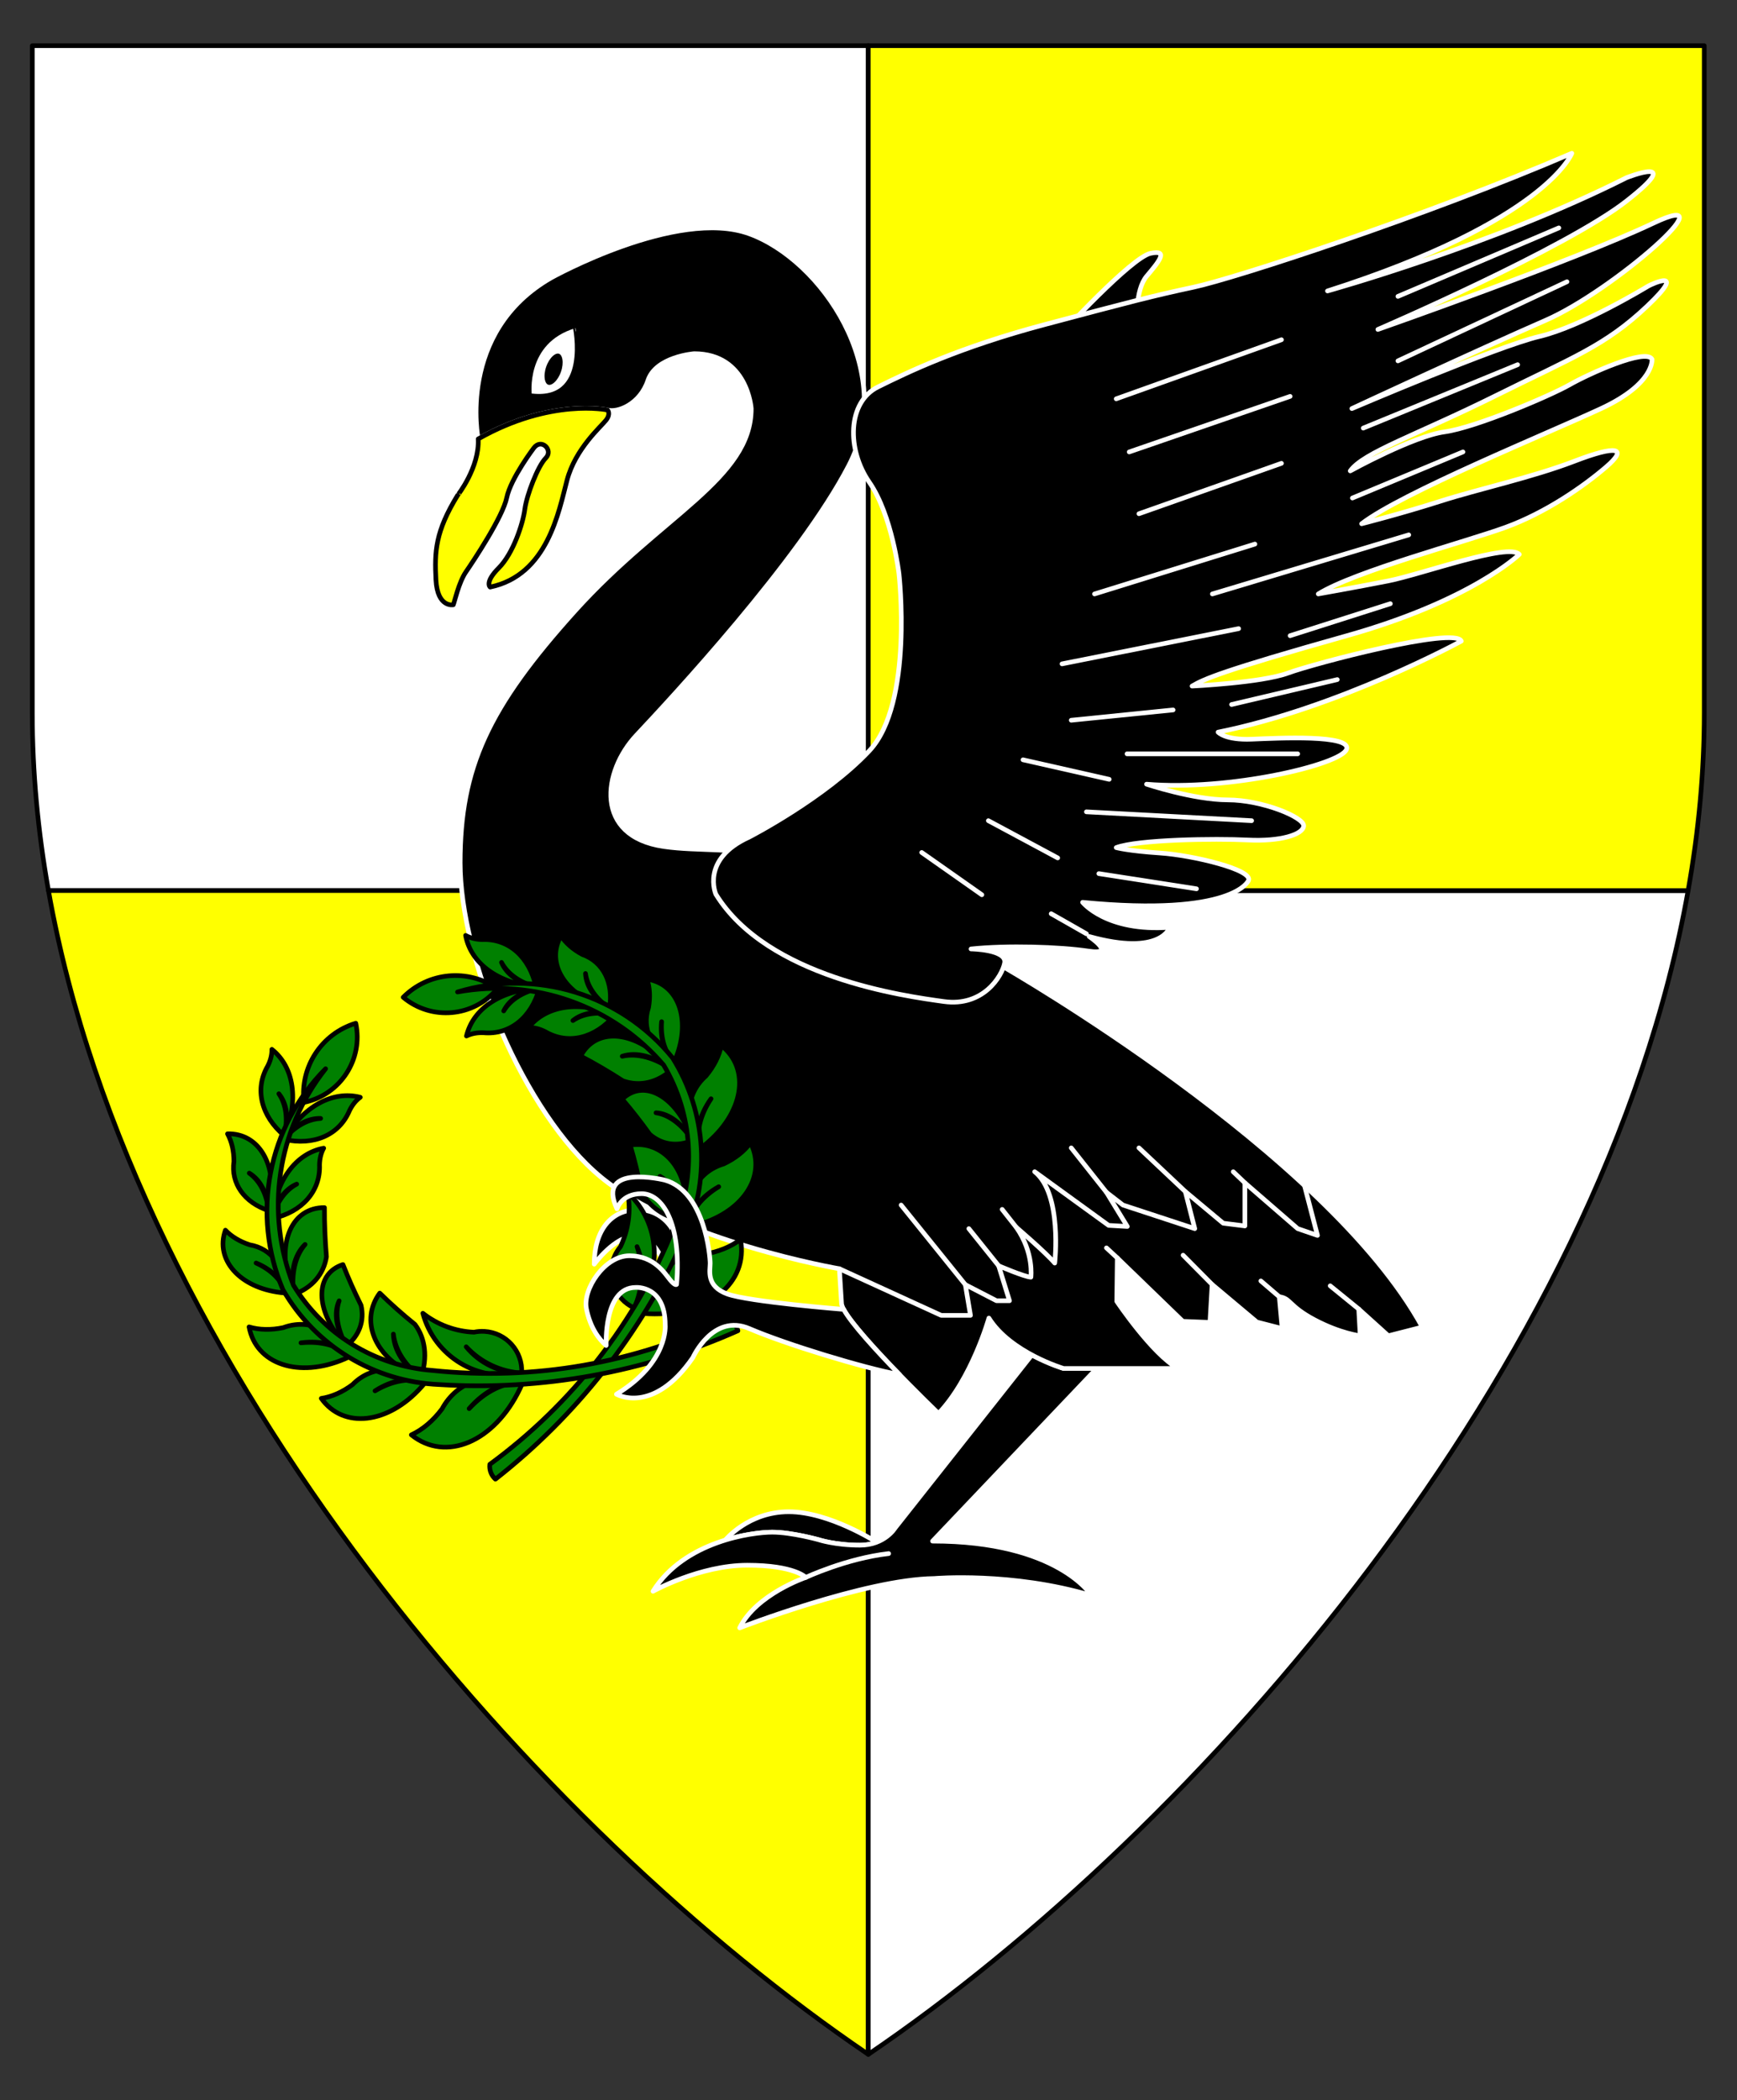 <?xml version="1.0" encoding="utf-8"?>
<!-- Generator: Adobe Illustrator 15.0.0, SVG Export Plug-In . SVG Version: 6.00 Build 0)  -->
<!DOCTYPE svg PUBLIC "-//W3C//DTD SVG 1.1//EN" "http://www.w3.org/Graphics/SVG/1.1/DTD/svg11.dtd">
<svg version="1.1" xmlns="http://www.w3.org/2000/svg" xmlns:xlink="http://www.w3.org/1999/xlink" x="0px" y="0px"
	 width="373.75px" height="451.681px" viewBox="0 0 373.75 451.681" enable-background="new 0 0 373.75 451.681"
	 xml:space="preserve">
<rect x="0" y="0" width="373.75" height="451.681" fill="#333333" stroke="none"/>
<g id="Field">
	<g>
		<path fill="#FFFFFF" stroke="#000000" stroke-linejoin="round" stroke-miterlimit="10" d="M186.828,9.828H6.953v143.516
			c0,12.727,1.211,25.485,3.471,38.188h176.451L186.828,9.828z"/>
		<path fill="#FFFF00" stroke="#000000" stroke-linejoin="round" stroke-miterlimit="10" d="M186.828,441.828
			C116.203,393.906,28.762,294.594,10.424,191.531h176.404V441.828z"/>
		<path fill="#FFFFFF" stroke="#000000" stroke-linejoin="round" stroke-miterlimit="10" d="M363.232,191.531
			c-18.338,103.063-105.781,202.375-176.405,250.297V191.531H363.232z"/>
		<path fill="#FFFF00" stroke="#000000" stroke-linejoin="round" stroke-miterlimit="10" d="M363.232,191.531
			c2.26-12.702,3.471-25.461,3.471-38.188V9.828H186.828v181.703H363.232z"/>
	</g>
</g>
<g id="Layer_3">
	<g>
		<path stroke="#FFFFFF" stroke-linecap="round" stroke-linejoin="round" stroke-miterlimit="10" d="M156.06,331.217
			c4.352-1.335,8.243-1.697,10.094-1.697c4.196,0,10.024,1.632,10.024,1.632s3.497,1.165,8.859,1.165
			c1.406,0,2.595-0.257,3.585-0.636c0,0-10.151-6.553-18.894-6.553S156.06,331.217,156.06,331.217z"/>
		<path stroke="#FFFFFF" stroke-linecap="round" stroke-linejoin="round" stroke-miterlimit="10" d="M235.977,294.315h-7.109
			c0,0-3.165-0.938-6.844-2.912l-29.409,37.184c0,0-2.215,3.729-7.577,3.729s-8.859-1.165-8.859-1.165s-5.828-1.632-10.024-1.632
			c-4.197,0-18.884,1.864-25.646,12.705c0,0,10.083-5.595,20.283-5.595s12.589,2.623,12.589,2.623s-10.666,3.613-14.221,10.841
			c0,0,26.985-10.434,41.849-10.608c0,0,16.728-1.457,33.863,3.672c0,0-7.17-11.715-34.213-11.715L235.977,294.315z"/>
		<path stroke="#FFFFFF" stroke-linecap="round" stroke-linejoin="round" stroke-miterlimit="10" d="M102.896,94.4
			c0,0-4.663-23.002,15.698-34.66c0,0,27.044-15.076,42.586-9.481c15.542,5.596,32.018,29.53,21.449,49.891
			c-10.569,20.361-38.391,50.203-45.695,57.975c-7.305,7.771-9.169,21.758,5.906,23.935c15.076,2.177,30.308-4.041,73.206,25.957
			c0,0,69.475,39.787,89.99,77.4l-7.305,1.865l-6.373-5.75l0.311,5.75c0,0-4.196-0.465-9.791-3.419
			c-5.596-2.952-5.129-4.662-7.615-4.974l0.621,6.839l-5.439-1.398l-9.637-8.082l-0.466,8.16l-5.828-0.233l-14.105-13.639
			l-0.116,9.326c0,0,7.577,11.307,13.172,14.454h-24.596c0,0-11.424-3.381-16.086-10.841c0,0-3.614,12.939-10.841,20.516
			c0,0-20.633-19.816-20.867-23.663c-0.233-3.847-0.466-7.46-0.466-7.46s-34.621-5.945-51.29-19.7
			c-16.669-13.755-30.308-47.094-30.308-67.61s6.062-33.494,24.712-54.166c18.651-20.671,37.923-28.443,37.923-43.518
			c0,0-0.776-11.812-12.278-11.812c0,0-8.237,0.621-9.947,5.75c-1.71,5.129-6.528,6.994-8.704,6.373
			C130.716,88.184,118.516,85.541,102.896,94.4z"/>
		<path fill="#FFFF00" stroke="#000000" stroke-linecap="round" stroke-linejoin="round" stroke-miterlimit="10" d="M102.896,94.4
			c15.62-8.859,27.821-6.217,27.821-6.217s0.777,0.776-0.311,2.175c-1.088,1.399-6.605,6.14-8.393,12.901
			c-1.788,6.761-4.196,20.438-16.553,23.002c0,0-1.243-1.009,1.865-4.118c3.108-3.109,5.207-9.559,5.595-12.589
			c0.389-3.031,2.797-9.326,4.507-11.036c1.709-1.708-0.933-4.352-2.564-2.175c0,0-4.974,6.547-5.829,10.695
			c-0.855,4.147-7.227,13.706-8.781,15.959c-1.554,2.255-2.487,6.606-2.72,7.073c0,0-3.419,0.699-3.73-5.362
			s-0.155-10.336,4.663-18.185C98.466,106.523,103.206,100.54,102.896,94.4z"/>
		<path stroke="#FFFFFF" stroke-linecap="round" stroke-linejoin="round" stroke-miterlimit="10" d="M143.194,273.994
			c0.408,0.503,0.729,0.951,0.985,1.263c1.107,1.34,1.399,0.99,1.399,0.99c0.375-4.522,0.135-8.22-0.517-11.134
			c0,0-2.048-4.952-7.876-4.952c-5.829,0-9.326,4.662-9.326,11.715c0,0,4.433-6.12,8.948-6.12
			C136.809,265.756,142.029,266.067,143.194,273.994z"/>
		<g>
			<g>
				<path id="path97" fill="#008000" stroke="#000000" stroke-linecap="round" stroke-linejoin="round" stroke-miterlimit="3" d="
					M107.014,212.631c-6.308-4.373-14.843-3.592-20.254,1.853c6.07,5.083,15.114,4.285,20.198-1.787
					C106.978,212.675,106.995,212.653,107.014,212.631z"/>
				<path id="path102" fill="#008000" stroke="#000000" stroke-linecap="round" stroke-linejoin="round" stroke-miterlimit="3" d="
					M137.07,268.109c1.5,4.312,1.278,9.036-0.616,13.188c-4.263-1.971-6.12-7.025-4.149-11.287c0.317-0.685,0.722-1.322,1.206-1.899
					c1.723-3.615,2.27-7.681,1.561-11.62c7.043,6.557,7.653,17.507,1.383,24.807C138.633,277.218,138.86,272.373,137.07,268.109z"/>
				<path id="path107" fill="#008000" stroke="#000000" stroke-linecap="round" stroke-linejoin="round" stroke-miterlimit="3" d="
					M142.007,252.988c2.867,1.977,4.806,5.42,5.415,9.609c-4.412-0.725-7.817-3.067-9.435-6.491
					c-0.649-3.362-1.446-6.648-2.392-9.843c7.074-1.055,12.475,5.226,12.066,14.021c-0.035,0.767-0.116,1.54-0.24,2.313
					C147.028,258.263,145.038,254.735,142.007,252.988z"/>
				<path id="path112" fill="#008000" stroke="#000000" stroke-linecap="round" stroke-linejoin="round" stroke-miterlimit="3" d="
					M141.16,239.328c2.803,0.409,5.615,2.533,7.851,5.934c-3.305,1.408-6.633,0.929-9.219-1.329
					c-1.903-2.656-3.873-5.173-5.904-7.543c4.335-4.201,10.729-1.188,14.28,6.732c0.31,0.688,0.591,1.404,0.843,2.14
					C146.857,241.638,143.974,239.459,141.16,239.328z"/>
				<path id="path117" fill="#008000" stroke="#000000" stroke-linecap="round" stroke-linejoin="round" stroke-miterlimit="3" d="
					M133.891,227.165c3.189-0.729,7.006,0.302,10.655,2.878c-3.084,2.807-6.869,3.679-10.489,2.42
					c-3.02-1.948-6.062-3.73-9.118-5.333c3.2-6.102,11.224-5.628,17.922,1.057c0.583,0.583,1.147,1.202,1.685,1.856
					C140.907,227.199,136.994,226.145,133.891,227.165z"/>
				<path id="path122" fill="#008000" stroke="#000000" stroke-linecap="round" stroke-linejoin="round" stroke-miterlimit="3" d="
					M123.277,219.484c2.305-1.573,5.531-1.99,9.008-1.165c-4.24,5.025-10.075,6.419-14.955,3.57
					c-1.214-0.619-2.453-0.93-3.601-0.902c3.81-4.801,11.029-5.839,18.556-2.668C128.751,217.287,125.442,217.716,123.277,219.484z"
					/>
				<path id="path127" fill="#008000" stroke="#000000" stroke-linecap="round" stroke-linejoin="round" stroke-miterlimit="3" d="
					M108.386,217.413c1.425-2.4,4.173-4.143,7.672-4.863c-1.719,6.346-6.419,10.074-12.044,9.555
					c-1.363-0.049-2.616,0.193-3.646,0.705c1.426-5.961,7.529-9.954,15.69-10.26C112.419,213.106,109.602,214.893,108.386,217.413z"
					/>
				<path id="path132" fill="#008000" stroke="#000000" stroke-linecap="round" stroke-linejoin="round" stroke-miterlimit="3" d="
					M107.911,206.984c1.299,2.469,3.953,4.35,7.411,5.253c-1.388-6.427-5.887-10.394-11.534-10.166
					c-1.363-0.022-2.601-0.33-3.603-0.895c1.112,6.029,7.003,10.331,15.137,11.061C111.716,211.492,108.995,209.563,107.911,206.984
					z"/>
				<path id="path137" fill="#008000" stroke="#000000" stroke-linecap="round" stroke-linejoin="round" stroke-miterlimit="3" d="
					M125.979,209.368c0.375,2.767,2.226,5.442,5.167,7.472c0.925-5.462-1.353-9.974-5.84-11.563
					c-1.978-1.053-3.559-2.432-4.602-4.008c-3.328,5.866,0.875,12.707,9.386,15.281c0.348,0.105,0.699,0.202,1.056,0.291
					C128.012,214.905,126.115,212.162,125.979,209.368z"/>
				<path id="path142" fill="#008000" stroke="#000000" stroke-linecap="round" stroke-linejoin="round" stroke-miterlimit="3" d="
					M142.358,219.728c-0.364,3.641,0.628,6.809,2.711,8.67c-4.875-2.63-7.029-7.204-5.522-11.719
					c0.387-2.207,0.274-4.301-0.327-6.093c6.672,0.984,9.478,8.507,6.271,16.801c-0.131,0.339-0.272,0.676-0.422,1.011
					C143.09,226.431,142.114,223.312,142.358,219.728z"/>
				<path id="path147" fill="#008000" stroke="#000000" stroke-linecap="round" stroke-linejoin="round" stroke-miterlimit="3" d="
					M152.991,236.305c-2.572,3.59-3.443,7.506-2.382,10.717c-3.518-5.71-3.019-11.799,1.277-15.609
					c1.731-2.074,2.872-4.333,3.32-6.571c6.387,5.076,4.798,14.647-3.552,21.379c-0.339,0.275-0.688,0.543-1.045,0.802
					C149.72,243.763,150.578,239.907,152.991,236.305z"/>
				<path id="path152" fill="#008000" stroke="#000000" stroke-linecap="round" stroke-linejoin="round" stroke-miterlimit="3" d="
					M154.641,255.227c-3.851,2.166-6.294,5.348-6.688,8.706c-0.777-6.66,2.249-11.97,7.754-13.609
					c2.444-1.147,4.434-2.712,5.786-4.552c3.644,7.301-1.842,15.304-12.254,17.877c-0.424,0.106-0.854,0.199-1.286,0.284
					C148.524,260.604,150.93,257.473,154.641,255.227z"/>
				<path id="path157" fill="#008000" stroke="#000000" stroke-linecap="round" stroke-linejoin="round" stroke-miterlimit="3" d="
					M148.513,274.903c-5.063,1.173-8.856,3.933-10.385,7.555c1.265-7.685,6.404-12.629,13.173-12.677
					c3.143-0.491,5.902-1.596,8.027-3.211c1.782,9.32-7.013,16.479-19.647,15.988c-0.517-0.022-1.034-0.057-1.553-0.101
					C139.848,278.925,143.583,276.209,148.513,274.903z"/>
				<path id="path162" fill="#008000" stroke="#000000" stroke-linecap="round" stroke-linejoin="round" stroke-miterlimit="3" d="
					M105.395,314.928c17.677-12.928,31.386-30.544,39.577-50.854c4.953-11.344,4.143-24.376-2.176-35.017
					c-10.931-12.759-27.821-18.745-44.347-15.717c16.879-5.117,35.175,0.496,46.282,14.198c7.411,11.839,8.253,26.648,2.232,39.253
					c-9.125,20.109-22.971,37.719-40.361,51.328C105.702,317.317,105.251,316.125,105.395,314.928z"/>
			</g>
			<g>
				
					<path id="path97_1_" fill="#008000" stroke="#000000" stroke-linecap="round" stroke-linejoin="round" stroke-miterlimit="3" d="
					M65.498,237.069c7.747-1.645,12.695-9.256,11.052-17.003c-7.348,2.226-12.039,9.398-11.135,17.02
					C65.442,237.082,65.471,237.075,65.498,237.069z"/>
				
					<path id="path102_1_" fill="#008000" stroke="#000000" stroke-linecap="round" stroke-linejoin="round" stroke-miterlimit="3" d="
					M112.25,295.297c-9.389,2.113-18.772-3.561-21.262-12.856c3.15,2.473,6.996,3.897,10.996,4.07
					c0.737-0.156,1.492-0.215,2.243-0.173C108.917,286.597,112.508,290.605,112.25,295.297c-4.557-0.274-8.833-2.297-11.938-5.643
					C103.241,293.233,107.625,295.305,112.25,295.297z"/>
				
					<path id="path107_1_" fill="#008000" stroke="#000000" stroke-linecap="round" stroke-linejoin="round" stroke-miterlimit="3" d="
					M90.589,296.211c-0.74-0.253-1.46-0.546-2.155-0.872c-7.961-3.767-10.971-11.481-6.724-17.233
					c2.379,2.335,4.907,4.578,7.574,6.729C91.549,287.867,92.021,291.973,90.589,296.211c-3.415-2.502-5.545-5.83-5.947-9.29
					C84.764,290.42,86.947,293.831,90.589,296.211z"/>
				
					<path id="path112_1_" fill="#008000" stroke="#000000" stroke-linecap="round" stroke-linejoin="round" stroke-miterlimit="3" d="
					M74.533,289.481c-0.53-0.564-1.03-1.149-1.494-1.749c-5.33-6.848-4.992-13.909,0.752-15.768
					c1.141,2.907,2.439,5.825,3.893,8.752C78.465,284.061,77.329,287.223,74.533,289.481c-1.952-3.568-2.511-7.049-1.557-9.717
					C71.771,282.313,72.342,285.883,74.533,289.481z"/>
				
					<path id="path117_1_" fill="#008000" stroke="#000000" stroke-linecap="round" stroke-linejoin="round" stroke-miterlimit="3" d="
					M63.188,278.402c-0.326-0.781-0.61-1.57-0.851-2.359c-2.762-9.052,0.584-16.359,7.474-16.324
					c-0.019,3.451,0.126,6.974,0.431,10.555C69.66,274.06,67.113,276.992,63.188,278.402c-0.566-4.432,0.313-8.284,2.456-10.763
					C63.286,269.903,62.383,273.855,63.188,278.402z"/>
				
					<path id="path122_1_" fill="#008000" stroke="#000000" stroke-linecap="round" stroke-linejoin="round" stroke-miterlimit="3" d="
					M58.585,262.075c0.729-8.135,5.033-14.022,11.061-15.14c-0.566,1.004-0.872,2.242-0.895,3.604
					C68.978,256.187,65.011,260.688,58.585,262.075c0.901-3.459,2.784-6.112,5.254-7.411
					C61.26,255.748,59.331,258.469,58.585,262.075z"/>
				
					<path id="path127_1_" fill="#008000" stroke="#000000" stroke-linecap="round" stroke-linejoin="round" stroke-miterlimit="3" d="
					M61.099,245.036c4.098-7.063,10.487-10.582,16.421-9.045c-0.935,0.67-1.737,1.665-2.332,2.889
					C73.006,244.093,67.51,246.495,61.099,245.036c2.278-2.752,5.105-4.362,7.893-4.495
					C66.198,240.434,63.299,242.084,61.099,245.036z"/>
				
					<path id="path132_1_" fill="#008000" stroke="#000000" stroke-linecap="round" stroke-linejoin="round" stroke-miterlimit="3" d="
					M61.17,244.24c3.171-7.526,2.132-14.746-2.669-18.556c0.028,1.147-0.281,2.388-0.901,3.601
					C54.752,234.166,56.146,240,61.17,244.24c0.825-3.477,0.408-6.703-1.166-9.009C61.775,237.397,62.202,240.707,61.17,244.24z"/>
				
					<path id="path137_1_" fill="#008000" stroke="#000000" stroke-linecap="round" stroke-linejoin="round" stroke-miterlimit="3" d="
					M57.813,260.372c0.089-0.355,0.168-0.712,0.238-1.065c1.719-8.727-2.352-15.647-9.093-15.458
					c0.903,1.661,1.377,3.703,1.38,5.943C49.638,254.5,52.555,258.631,57.813,260.372c-0.413-3.548-1.908-6.437-4.176-8.066
					C56.04,253.735,57.573,256.698,57.813,260.372z"/>
				
					<path id="path142_1_" fill="#008000" stroke="#000000" stroke-linecap="round" stroke-linejoin="round" stroke-miterlimit="3" d="
					M61.487,278.094c-0.365-0.027-0.729-0.062-1.088-0.104c-8.83-1.057-14.157-7.063-11.898-13.418
					c1.301,1.373,3.098,2.453,5.228,3.147C58.424,268.507,61.451,272.554,61.487,278.094c-0.666-2.715-2.998-5.074-6.384-6.46
					C58.383,273.098,60.68,275.422,61.487,278.094z"/>
				
					<path id="path147_1_" fill="#008000" stroke="#000000" stroke-linecap="round" stroke-linejoin="round" stroke-miterlimit="3" d="
					M75.339,291.72c-0.397,0.193-0.797,0.377-1.198,0.549c-9.861,4.214-19.06,1.131-20.548-6.893
					c2.188,0.655,4.718,0.707,7.361,0.151C66.334,283.517,71.947,285.936,75.339,291.72c-2.338-2.444-6.205-3.51-10.582-2.923
					C69.071,288.355,72.877,289.406,75.339,291.72z"/>
				
					<path id="path152_1_" fill="#008000" stroke="#000000" stroke-linecap="round" stroke-linejoin="round" stroke-miterlimit="3" d="
					M91.52,297.306c-0.277,0.343-0.563,0.676-0.854,1.002c-7.156,7.989-16.797,9.082-21.534,2.439
					c2.258-0.332,4.573-1.354,6.734-2.977C79.894,293.678,86.001,293.496,91.52,297.306c-3.152-1.228-7.107-0.563-10.825,1.822
					C84.417,296.905,88.312,296.248,91.52,297.306z"/>
				
					<path id="path157_1_" fill="#008000" stroke="#000000" stroke-linecap="round" stroke-linejoin="round" stroke-miterlimit="3" d="
					M112.488,297.317c-0.203,0.48-0.417,0.954-0.641,1.419c-5.491,11.391-15.938,15.802-23.335,9.854
					c2.424-1.119,4.694-3.038,6.602-5.583C98.332,297.051,105.11,294.833,112.488,297.317c-3.915-0.349-8.13,1.708-11.542,5.628
					C104.413,299.204,108.564,297.181,112.488,297.317z"/>
				
					<path id="path162_1_" fill="#008000" stroke="#000000" stroke-linecap="round" stroke-linejoin="round" stroke-miterlimit="3" d="
					M158.773,286.201c-20.179,8.974-42.225,12.944-64.265,11.571c-13.957-0.594-26.639-8.284-33.621-20.383
					c-6.891-16.236-3.266-35.027,9.17-47.533c-10.427,13.175-13.062,30.898-6.919,46.536c6.434,10.573,17.564,17.4,29.904,18.346
					c21.781,2.293,43.769-1.552,63.479-11.098C157.646,284.072,158.487,285.028,158.773,286.201z"/>
			</g>
		</g>
		<path stroke="#FFFFFF" stroke-linecap="round" stroke-linejoin="round" stroke-miterlimit="10" d="M193.57,295.652
			c-4.896-5.034-10.424-11.039-12.035-14.049c0,0-20.453-1.626-25.057-3.316s-3.672-5.013-3.672-6.586
			c0-1.574-1.166-15.445-9.733-17.894c0,0-14.979-3.729-10.316,6.179c0,0,0.933-3.265,5.304-3.265c4.372,0,8.626,6.179,7.519,19.525
			c0,0-0.292,0.35-1.399-0.99c-1.107-1.341-3.38-5.188-8.742-5.188s-10.083,7.228-9.268,11.365c0.816,4.138,2.74,6.645,4.255,7.927
			c0,0-0.583-12.473,6.353-12.473c0,0,6.353-0.524,6.353,8.043c0,0,0.816,8.043-10.491,14.921c0,0,7.868,4.546,16.436-7.868
			c0,0,4.313-9.617,12.182-6.236C169.125,289.128,185.761,294.195,193.57,295.652z"/>
		<g>
			<path fill="none" stroke="#FFFFFF" stroke-linecap="round" stroke-linejoin="round" stroke-miterlimit="10" d="M173.38,339.253
				c0,0,8.684-4.08,17.834-5.13"/>
			
				<line fill="none" stroke="#FFFFFF" stroke-linecap="round" stroke-linejoin="round" stroke-miterlimit="10" x1="238.076" y1="268.379" x2="240.407" y2="270.535"/>
			
				<line fill="none" stroke="#FFFFFF" stroke-linecap="round" stroke-linejoin="round" stroke-miterlimit="10" x1="254.57" y1="269.952" x2="260.807" y2="276.247"/>
			
				<line fill="none" stroke="#FFFFFF" stroke-linecap="round" stroke-linejoin="round" stroke-miterlimit="10" x1="271.298" y1="275.489" x2="275.262" y2="278.889"/>
			
				<line fill="none" stroke="#FFFFFF" stroke-linecap="round" stroke-linejoin="round" stroke-miterlimit="10" x1="286.219" y1="276.539" x2="292.357" y2="281.531"/>
			<path fill="none" stroke="#FFFFFF" stroke-linecap="round" stroke-linejoin="round" stroke-miterlimit="10" d="M180.607,272.867
				l21.916,10.024h6.294l-1.107-6.604l6.703,3.457h2.798l-2.332-7.519c0,0,5.537,2.39,6.936,2.448c0,0,0.7-5.246-3.146-10.725
				c0,0,6.353,5.421,8.276,7.693c0,0,1.689-14.862-4.313-19.642l15.912,11.54l4.021,0.233l-4.488-7.344l3.556,2.739l15.445,5.07
				l-2.04-7.984l8.16,6.819l4.662,0.583v-9.268l11.365,9.85l4.255,1.458l-2.797-10.73"/>
			
				<line fill="none" stroke="#FFFFFF" stroke-linecap="round" stroke-linejoin="round" stroke-miterlimit="10" x1="193.896" y1="259.17" x2="207.71" y2="276.287"/>
			
				<line fill="none" stroke="#FFFFFF" stroke-linecap="round" stroke-linejoin="round" stroke-miterlimit="10" x1="208.468" y1="264.24" x2="214.879" y2="272.226"/>
			
				<line fill="none" stroke="#FFFFFF" stroke-linecap="round" stroke-linejoin="round" stroke-miterlimit="10" x1="215.637" y1="260.103" x2="218.668" y2="263.949"/>
			
				<line fill="none" stroke="#FFFFFF" stroke-linecap="round" stroke-linejoin="round" stroke-miterlimit="10" x1="230.499" y1="246.872" x2="238.076" y2="256.431"/>
			
				<line fill="none" stroke="#FFFFFF" stroke-linecap="round" stroke-linejoin="round" stroke-miterlimit="10" x1="245.07" y1="246.872" x2="255.037" y2="256.256"/>
			
				<line fill="none" stroke="#FFFFFF" stroke-linecap="round" stroke-linejoin="round" stroke-miterlimit="10" x1="265.354" y1="252.001" x2="267.859" y2="254.391"/>
		</g>
		<path stroke="#FFFFFF" stroke-linecap="round" stroke-linejoin="round" stroke-miterlimit="10" d="M228.168,71.961
			c0,0,15.271-16.611,19.408-17.485c4.139-0.875,1.516,2.098-0.874,4.954s-2.39,9.908-1.282,11.54l-17.252,1.224"/>
		<g>
			<path stroke="#FFFFFF" stroke-linecap="round" stroke-linejoin="round" stroke-miterlimit="10" d="M154.03,192.317
				c0,0-3.342-7.538,7.149-12.278c0,0,16.319-8.393,25.878-18.573s6.372-38.079,6.372-38.079s-1.477-12.59-6.372-19.662
				c-4.896-7.072-4.74-17.252,1.865-20.516c6.606-3.264,17.446-8.509,35.864-13.405s23.314-6.178,32.057-8.043
				c8.742-1.865,49.658-15.154,81.365-28.792c0,0-5.479,14.571-52.573,29.608c0,0,35.67-9.908,64.346-24.363
				c0,0,12.939-5.129,0,5.012c-12.938,10.142-53.505,27.627-53.505,27.627s42.274-14.804,59.256-22.848
				c16.98-8.043-8.432,14.455-23.119,20.866c-14.688,6.412-41.731,19.001-41.731,19.001s31.356-13.406,40.333-15.504
				c8.976-2.098,22.847-10.491,23.43-10.841s8.742-4.196-0.233,4.313c-8.976,8.51-15.853,10.958-32.755,19.351
				c-16.903,8.393-28.326,12.123-31.124,16.086c0,0,13.521-7.46,20.282-8.393c6.762-0.933,22.848-7.81,26.928-10.142
				c4.08-2.331,16.437-7.926,17.719-5.479c0,0,0.582,5.246-10.958,10.608c-11.54,5.362-43.014,18.185-51.522,24.771
				c0,0,8.509-2.156,16.902-4.837c8.393-2.681,19.816-5.129,28.908-8.626c9.093-3.497,11.657-2.915,6.762,1.282
				c-4.896,4.196-12.939,9.792-21.565,12.939s-32.406,9.442-40.333,14.338c0,0,7.927-1.399,15.037-2.798
				c7.111-1.398,25.995-8.276,28.21-5.711c0,0-10.142,9.908-37.068,17.485c-26.928,7.577-30.774,9.326-33.339,10.841
				c0,0,14.921-0.699,20.633-2.797s35.902-10.025,37.302-6.877c0,0-26.228,14.338-52.339,19.583c0,0,1.515,1.749,7.227,1.515
				c5.712-0.233,21.682-1.049,20.399,2.215s-25.295,8.976-43.014,7.46c0,0,10.142,3.38,17.485,3.38s16.437,3.73,16.319,5.595
				c-0.116,1.865-5.013,3.381-12.006,3.031c-6.994-0.35-23.664-0.116-28.326,1.632c0,0,2.447,0.699,9.441,1.166
				s20.167,3.614,19.001,5.945c0,0-3.147,7.81-35.67,4.663c0,0,5.129,6.411,18.768,5.362c0,0-1.865,6.295-17.369,1.982
				c0,0,6.062,4.08-0.116,3.147c-6.178-0.932-17.602-1.282-25.295-0.466c0,0,7.81,0.117,7.227,3.031
				c-0.583,2.914-4.662,9.442-13.056,8.276C194.713,214.232,165.104,210.269,154.03,192.317z"/>
			
				<line fill="none" stroke="#FFFFFF" stroke-linecap="round" stroke-linejoin="round" stroke-miterlimit="10" x1="198.326" y1="183.342" x2="211.266" y2="192.434"/>
			
				<line fill="none" stroke="#FFFFFF" stroke-linecap="round" stroke-linejoin="round" stroke-miterlimit="10" x1="212.664" y1="176.502" x2="227.585" y2="184.508"/>
			
				<line fill="none" stroke="#FFFFFF" stroke-linecap="round" stroke-linejoin="round" stroke-miterlimit="10" x1="236.444" y1="187.888" x2="257.446" y2="191.152"/>
			
				<line fill="none" stroke="#FFFFFF" stroke-linecap="round" stroke-linejoin="round" stroke-miterlimit="10" x1="226.187" y1="196.514" x2="233.764" y2="200.827"/>
			
				<line fill="none" stroke="#FFFFFF" stroke-linecap="round" stroke-linejoin="round" stroke-miterlimit="10" x1="233.764" y1="174.599" x2="269.316" y2="176.502"/>
			
				<line fill="none" stroke="#FFFFFF" stroke-linecap="round" stroke-linejoin="round" stroke-miterlimit="10" x1="220.125" y1="163.409" x2="238.659" y2="167.605"/>
			
				<line fill="none" stroke="#FFFFFF" stroke-linecap="round" stroke-linejoin="round" stroke-miterlimit="10" x1="242.506" y1="162.126" x2="279.225" y2="162.126"/>
			
				<line fill="none" stroke="#FFFFFF" stroke-linecap="round" stroke-linejoin="round" stroke-miterlimit="10" x1="230.499" y1="154.899" x2="252.414" y2="152.685"/>
			
				<line fill="none" stroke="#FFFFFF" stroke-linecap="round" stroke-linejoin="round" stroke-miterlimit="10" x1="265.004" y1="151.519" x2="287.734" y2="146.157"/>
			
				<line fill="none" stroke="#FFFFFF" stroke-linecap="round" stroke-linejoin="round" stroke-miterlimit="10" x1="277.593" y1="136.714" x2="299.158" y2="129.837"/>
			
				<line fill="none" stroke="#FFFFFF" stroke-linecap="round" stroke-linejoin="round" stroke-miterlimit="10" x1="228.518" y1="142.776" x2="266.519" y2="135.199"/>
			
				<line fill="none" stroke="#FFFFFF" stroke-linecap="round" stroke-linejoin="round" stroke-miterlimit="10" x1="260.865" y1="127.739" x2="303.121" y2="115.033"/>
			
				<line fill="none" stroke="#FFFFFF" stroke-linecap="round" stroke-linejoin="round" stroke-miterlimit="10" x1="235.512" y1="127.739" x2="270.016" y2="117.015"/>
			
				<line fill="none" stroke="#FFFFFF" stroke-linecap="round" stroke-linejoin="round" stroke-miterlimit="10" x1="290.998" y1="107.106" x2="314.778" y2="97.198"/>
			
				<line fill="none" stroke="#FFFFFF" stroke-linecap="round" stroke-linejoin="round" stroke-miterlimit="10" x1="245.07" y1="110.487" x2="275.728" y2="99.646"/>
			
				<line fill="none" stroke="#FFFFFF" stroke-linecap="round" stroke-linejoin="round" stroke-miterlimit="10" x1="293.33" y1="92.069" x2="326.552" y2="78.43"/>
			
				<line fill="none" stroke="#FFFFFF" stroke-linecap="round" stroke-linejoin="round" stroke-miterlimit="10" x1="242.973" y1="97.198" x2="277.593" y2="85.25"/>
			
				<line fill="none" stroke="#FFFFFF" stroke-linecap="round" stroke-linejoin="round" stroke-miterlimit="10" x1="240.175" y1="85.774" x2="275.728" y2="73.068"/>
			
				<line fill="none" stroke="#FFFFFF" stroke-linecap="round" stroke-linejoin="round" stroke-miterlimit="10" x1="300.79" y1="63.743" x2="335.411" y2="49.015"/>
			
				<line fill="none" stroke="#FFFFFF" stroke-linecap="round" stroke-linejoin="round" stroke-miterlimit="10" x1="300.79" y1="77.614" x2="337.159" y2="60.595"/>
		</g>
		<path fill="#FFFFFF" stroke="#000000" stroke-linecap="round" stroke-linejoin="round" stroke-miterlimit="10" d="M113.931,85.075
			c0,0-1.554-11.657,9.792-14.999C123.722,70.076,127.452,87.018,113.931,85.075z"/>
		
			<ellipse transform="matrix(0.944 0.329 -0.329 0.944 32.753 -34.775)" stroke="#FFFFFF" stroke-linecap="round" stroke-linejoin="round" stroke-miterlimit="10" cx="119.167" cy="79.426" rx="2.179" ry="4.025"/>
	</g>
</g>
</svg>
